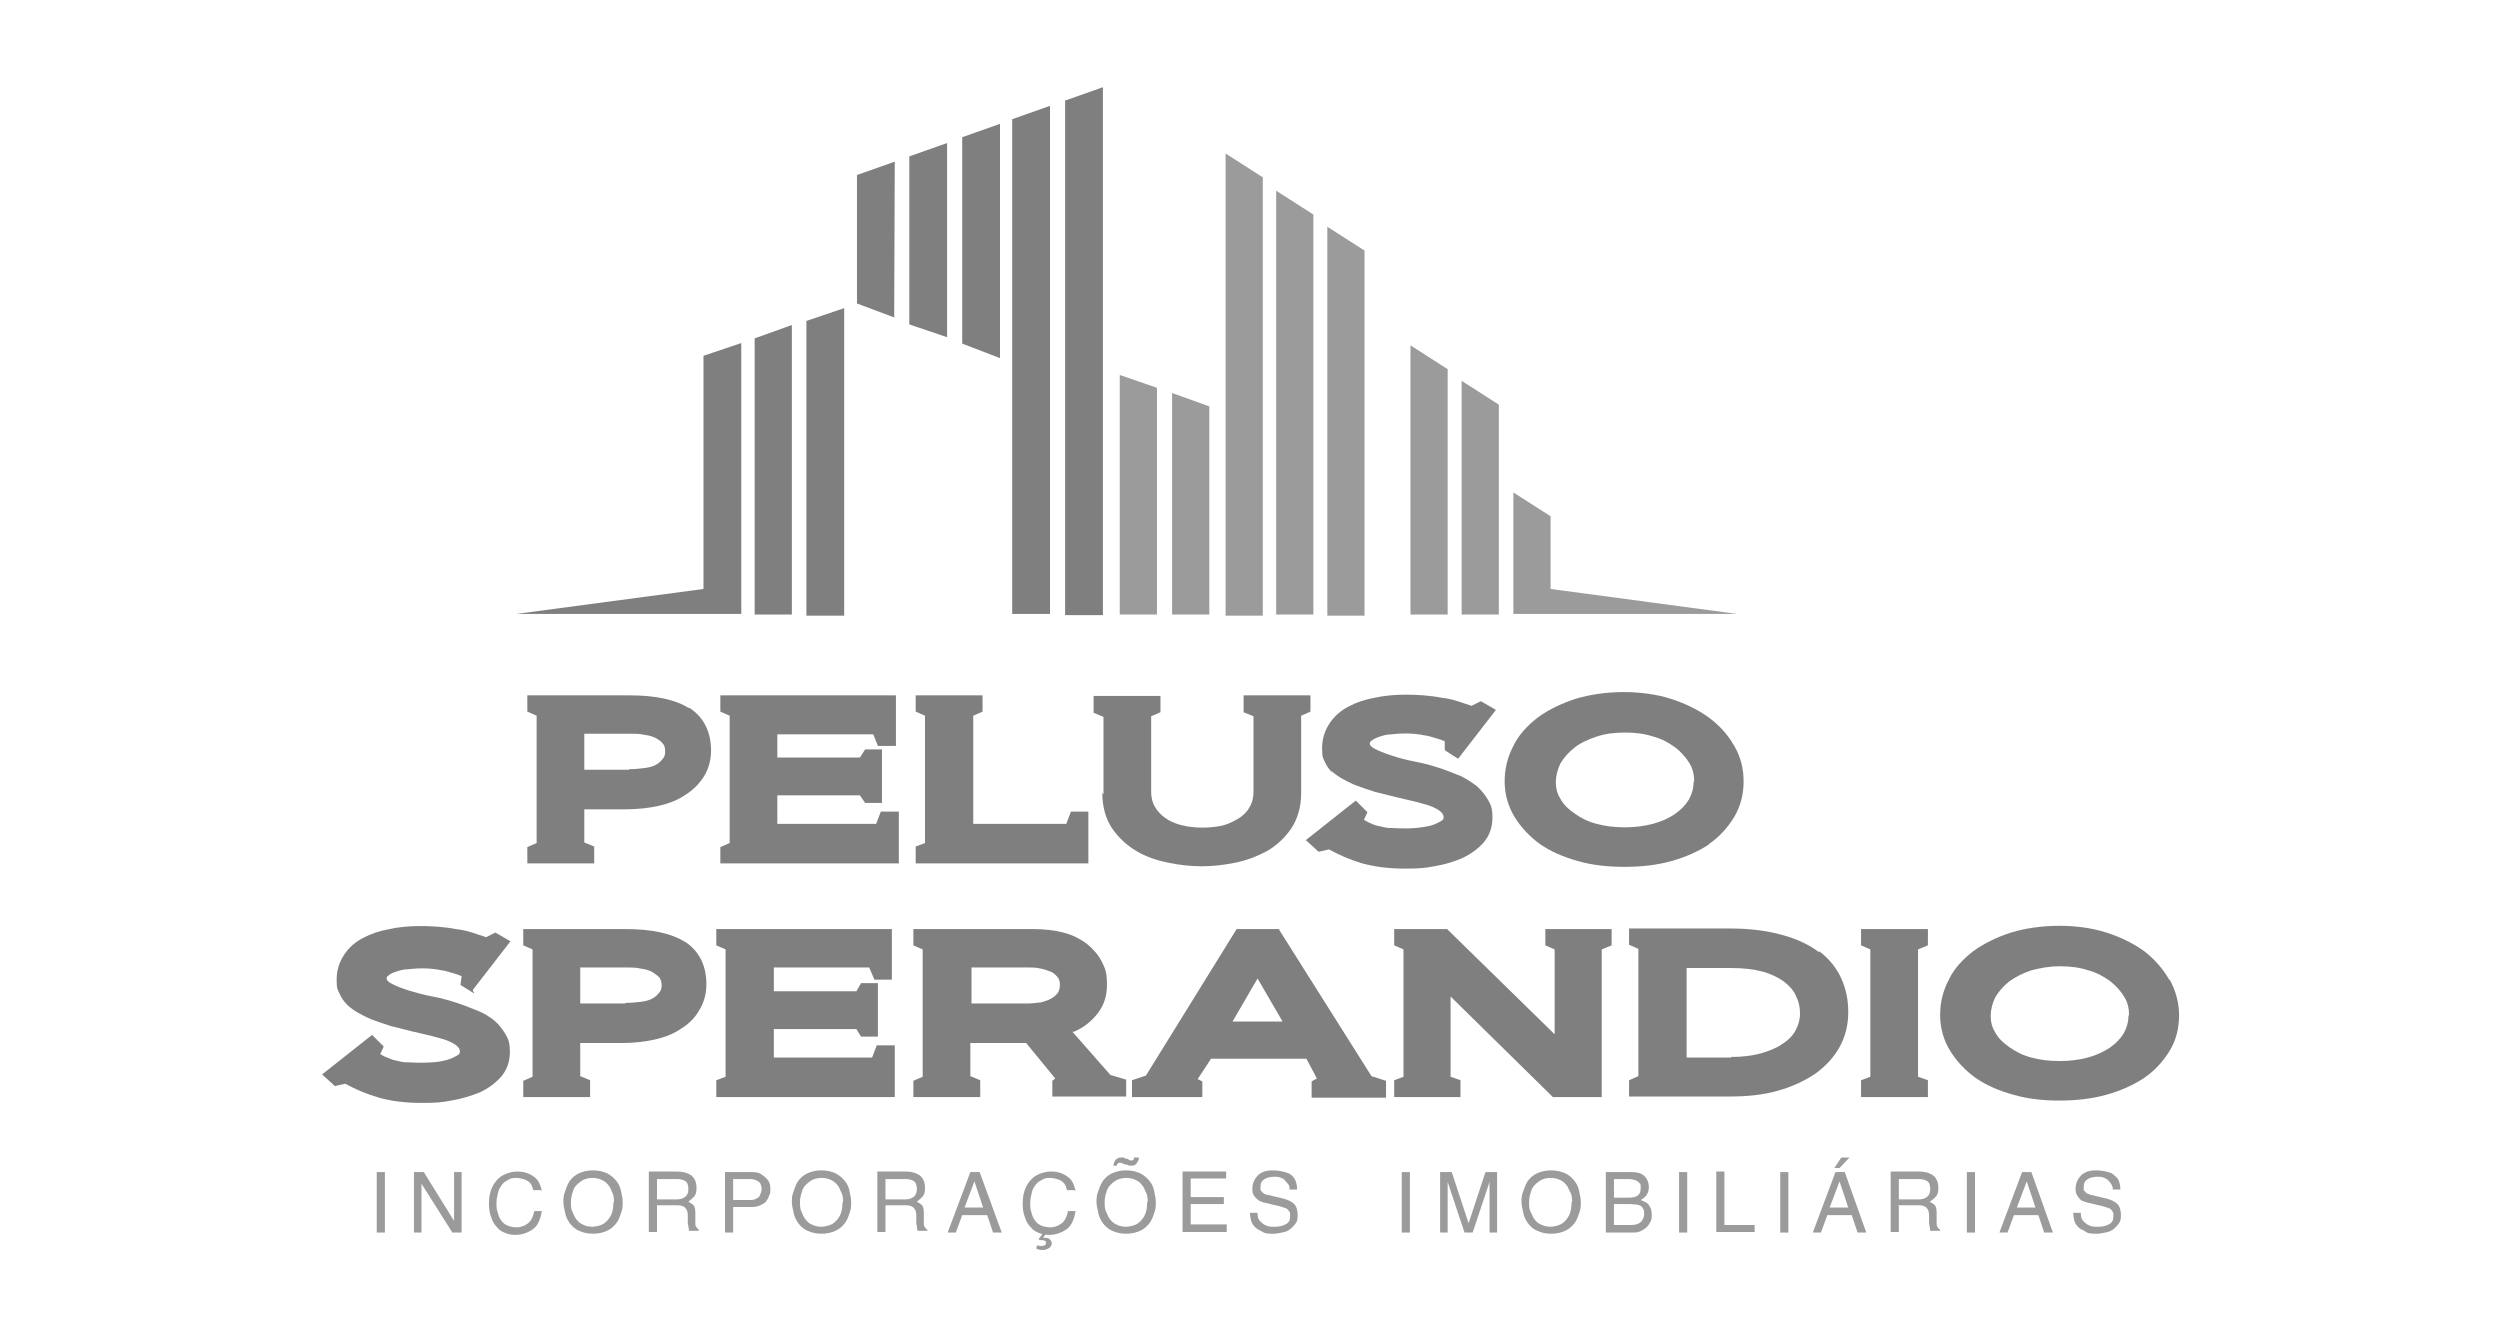 <svg xmlns="http://www.w3.org/2000/svg" id="Layer_1" viewBox="0 0 430 230"><defs><style>      .st0, .st1 {        fill-rule: evenodd;      }      .st0, .st2 {        fill: #9b9b9b;      }      .st1, .st3 {        fill: #7f7f7f;      }    </style></defs><g><path class="st3" d="M118.5,121.8c-2.4-1.5-5.8-2.2-10.2-2.2h-17.6v2.8l1.6.7v21.9l-1.6.7v2.8h11.5v-2.9l-1.7-.7v-5.7h7.1c2,0,4-.2,5.7-.6,1.8-.4,3.3-1,4.6-1.9,1.3-.8,2.4-1.9,3.2-3.2.8-1.3,1.2-2.8,1.2-4.4,0-3.3-1.3-5.8-3.8-7.4h0ZM108.2,132.4h-7.7v-6.2h7.7c1,0,1.9,0,2.7.2.8.1,1.4.3,2,.6.5.3.9.6,1.1.9.3.3.4.7.4,1.3s-.1,1-.4,1.3c-.3.4-.6.7-1.1,1-.5.3-1.2.5-2,.6-.8.1-1.7.2-2.7.2h0Z"></path><polygon class="st3" points="150.7 141.7 133.7 141.7 133.7 136.8 147.9 136.8 148.8 138.1 151.7 138.1 151.7 128.9 148.8 128.9 147.9 130.3 133.7 130.3 133.7 126.3 150.2 126.3 151 128.3 154.1 128.3 154.1 119.6 123.9 119.6 123.9 122.4 125.5 123.1 125.5 145 123.9 145.7 123.9 148.5 154.6 148.5 154.6 139.6 151.5 139.6 150.7 141.7"></polygon><polygon class="st3" points="187.2 139.6 184.2 139.6 183.4 141.7 167.4 141.7 167.4 123.1 169 122.4 169 119.6 157.5 119.6 157.5 122.4 159.1 123.1 159.1 145 157.5 145.6 157.5 148.5 187.2 148.5 187.2 139.6"></polygon><path class="st3" d="M189.6,136.4c0,2.4.6,4.5,1.7,6.1,1.1,1.6,2.5,2.9,4.2,3.9,1.7,1,3.5,1.6,5.5,2,1.9.4,3.9.6,5.7.6s3.7-.2,5.7-.6c2-.4,3.8-1.1,5.5-2,1.7-1,3.1-2.3,4.2-3.9,1.1-1.7,1.7-3.7,1.7-6.1v-13.3l1.6-.7v-2.8h-11.5v2.9l1.7.7v13c0,1-.2,1.8-.6,2.5-.4.8-1,1.4-1.7,1.9-.8.5-1.7,1-2.7,1.3-2.2.6-5.3.6-7.5,0-1.1-.3-2-.7-2.8-1.3-.7-.5-1.3-1.2-1.7-1.9-.4-.7-.6-1.6-.6-2.5v-13l1.6-.7v-2.8h-11.5v2.9l1.7.7v13.3h0Z"></path><path class="st3" d="M228.9,132.5c.5.5,1.2,1,1.9,1.4.7.4,1.5.8,2.2,1.1,1.1.4,2.2.8,3.5,1.2,1.2.3,2.4.6,3.6.9l3.4.8c1,.3,2,.5,2.7.8.7.3,1.3.6,1.7,1,.3.3.4.6.4.8s0,.5-.4.7c-.5.3-1.1.6-1.8.8-.8.2-1.6.3-2.4.4-2.4.2-3.8,0-5,0-.7-.1-1.4-.3-1.9-.4s-1-.4-1.5-.6c-.2-.1-.5-.3-.7-.4l.6-1.3-2-2-8.6,6.8,2.2,2,1.8-.4c1.8,1,3.7,1.8,5.7,2.4,2.2.6,4.6.9,7.3.9s3.4-.1,5.1-.4c1.8-.3,3.4-.8,4.8-1.4,1.5-.7,2.7-1.6,3.7-2.7,1-1.2,1.5-2.6,1.5-4.3s-.3-2.2-.8-3.1c-.5-.8-1.1-1.6-1.9-2.3-.8-.6-1.7-1.2-2.7-1.7-1-.4-2-.8-3.1-1.2-1.5-.5-3.1-1-4.8-1.3-1.6-.3-3-.7-4.2-1.1-1.2-.4-2.2-.8-2.9-1.2-.7-.4-.7-.7-.7-.8s0-.3.3-.5c.4-.3.8-.5,1.4-.7.6-.2,1.3-.4,2.1-.4,2.5-.3,4.4-.1,6.3.3,1,.3,1.9.5,2.8.9v1.5c-.1,0,2.3,1.5,2.3,1.5l6.5-8.4-2.6-1.5-1.6.8c-.8-.3-1.6-.5-2.4-.8-.9-.3-1.9-.5-2.8-.6-1-.2-1.9-.3-3-.4-2.6-.2-5.7-.2-8.4.4-1.7.3-3.2.8-4.5,1.5-1.4.7-2.5,1.7-3.3,2.9-.8,1.2-1.3,2.6-1.3,4.3s.2,1.7.5,2.4c.3.7.8,1.3,1.3,1.9h0Z"></path><path class="st3" d="M293.9,145.2c1.9-1.3,3.3-2.9,4.4-4.7,1.1-1.9,1.6-3.9,1.6-6.1s-.5-4.2-1.6-6.1c-1.1-1.9-2.5-3.5-4.4-4.9-1.8-1.3-4-2.4-6.5-3.2-5-1.6-11.5-1.5-16.4,0-2.5.8-4.7,1.9-6.5,3.2-1.8,1.4-3.3,3-4.2,4.9-1,1.9-1.5,3.9-1.5,6.1s.6,4.3,1.7,6.1c1.1,1.8,2.6,3.4,4.4,4.7,1.9,1.3,4,2.2,6.5,2.9,2.4.7,5.1,1,8,1s5.6-.3,8.1-1c2.5-.7,4.7-1.7,6.5-2.9h0ZM291.3,134.4c0,1.2-.3,2.2-.8,3.1-.6,1-1.4,1.8-2.4,2.5-1,.7-2.3,1.3-3.8,1.7-2.9.8-6.8.8-9.7,0-1.5-.4-2.7-1-3.8-1.8-1-.7-1.9-1.5-2.4-2.5-.6-.9-.8-1.9-.8-2.9s.3-2.2.8-3.2c.6-1,1.4-1.9,2.4-2.7s2.3-1.4,3.8-1.9,3.1-.7,4.9-.7,3.4.2,4.9.7c1.5.4,2.7,1.1,3.8,1.9,1,.8,1.8,1.7,2.4,2.7s.8,2,.8,3.2h0Z"></path><path class="st3" d="M81.3,170.3l6.5-8.4-2.6-1.5-1.6.8c-.8-.3-1.6-.5-2.4-.8-.9-.3-1.9-.5-2.8-.6-1-.2-1.9-.3-3-.4-2.6-.2-5.7-.2-8.4.4-1.7.3-3.2.8-4.5,1.5-1.4.7-2.5,1.7-3.3,2.9-.8,1.2-1.3,2.6-1.3,4.3s.2,1.7.5,2.4.7,1.3,1.3,1.9,1.2,1,1.9,1.4c.7.4,1.5.8,2.2,1.1,1.1.4,2.2.8,3.5,1.2,1.2.3,2.4.6,3.6.9l3.4.8c1,.3,2,.5,2.7.8.7.3,1.3.6,1.7,1,.3.3.4.6.4.8s0,.5-.4.7c-.5.3-1.1.6-1.8.8-.8.2-1.6.4-2.4.4-2.4.2-3.8,0-5,0-.7-.1-1.4-.3-1.9-.4-.5-.2-1-.4-1.5-.6-.2-.1-.5-.3-.7-.4l.6-1.3-2-2-8.6,6.8,2.2,2,1.8-.4c1.8,1,3.7,1.8,5.8,2.4,2.1.6,4.6.9,7.3.9s3.4-.1,5.1-.4c1.8-.3,3.4-.8,4.9-1.4,1.5-.7,2.7-1.6,3.7-2.7,1-1.2,1.5-2.6,1.5-4.3s-.3-2.2-.8-3.1c-.5-.8-1.1-1.6-1.9-2.3-.8-.6-1.7-1.2-2.7-1.6-1-.4-2-.8-3.1-1.2-1.5-.5-3.1-1-4.8-1.3-1.6-.3-3-.7-4.3-1.1-1.2-.4-2.2-.8-2.9-1.2-.7-.4-.7-.7-.7-.8s0-.3.3-.5c.3-.3.8-.5,1.4-.7.6-.2,1.3-.4,2.1-.4,2.5-.3,4.4-.1,6.3.3,1,.3,1.9.5,2.8.9l-.2,1.5,2.4,1.5h0Z"></path><path class="st3" d="M117.8,162c-2.4-1.5-5.8-2.2-10.2-2.2h-17.6v2.8l1.6.7v21.9l-1.6.7v2.8h11.5v-2.9l-1.7-.7v-5.7h7.1c2,0,4-.2,5.7-.6,1.8-.4,3.3-1,4.6-1.9,1.3-.8,2.4-1.9,3.1-3.2.8-1.3,1.2-2.8,1.2-4.4,0-3.3-1.3-5.8-3.8-7.4h0ZM107.5,172.6h-7.7v-6.2h7.7c1,0,1.9,0,2.7.2.8.1,1.5.3,2,.6.5.3.9.6,1.2.9.2.3.4.7.4,1.3s-.1,1-.4,1.3c-.3.4-.6.7-1.1,1-.5.3-1.2.5-2,.6-.8.1-1.7.2-2.7.2h0Z"></path><polygon class="st3" points="150 181.9 133.1 181.9 133.1 177 147.3 177 148.1 178.3 151 178.3 151 169.1 148.1 169.1 147.3 170.5 133.1 170.5 133.1 166.4 149.5 166.4 150.4 168.5 153.4 168.5 153.4 159.8 123.2 159.8 123.2 162.6 124.8 163.3 124.8 185.2 123.2 185.8 123.2 188.7 153.9 188.7 153.9 179.8 150.8 179.8 150 181.9"></polygon><path class="st3" d="M184.6,177.5c1.5-.6,2.7-1.5,3.7-2.6,1.4-1.5,2.1-3.3,2.1-5.5s-.3-2.8-.9-4c-.6-1.2-1.5-2.2-2.6-3.1-1.1-.8-2.4-1.5-4-1.9-1.5-.4-3.3-.6-5.2-.6h-20.6v2.8l1.6.7v21.9l-1.6.7v2.8h11.5v-2.9l-1.7-.7v-5.7h9.6l5,6.1-.5.4v2.7h12.7v-2.9l-2.7-.8-6.6-7.5h0ZM167,166.4h9.5c.9,0,1.7,0,2.5.2.7.1,1.3.4,1.9.6.5.3.8.6,1.1,1,.2.3.3.7.3,1.2s-.1.9-.3,1.3c-.3.4-.6.7-1.1,1-.5.3-1.1.5-1.8.7-.8.1-1.6.2-2.5.2h-9.5v-6.2h0Z"></path><path class="st3" d="M220.1,159.8h-7.4l-15.6,25.2-2.4.8v2.9h12.1v-2.7l-.8-.4,2.3-3.5h16.4l1.8,3.4-.9.5v2.8h12.8v-2.9l-2.5-.8-15.9-25.2h0ZM220.6,175.7h-8.6l4.3-7.4,4.3,7.4h0Z"></path><polygon class="st3" points="265.8 162.6 267.4 163.3 267.4 177.9 248.9 159.8 239.8 159.8 239.8 162.6 241.4 163.3 241.4 185.2 239.8 185.8 239.8 188.7 251.2 188.7 251.2 185.8 249.5 185.2 249.5 171.4 267.1 188.7 275.5 188.7 275.5 163.3 277.2 162.6 277.2 159.8 265.8 159.8 265.8 162.6"></polygon><path class="st3" d="M312.9,163.8c-1.7-1.3-3.8-2.3-6.4-3-2.5-.7-5.5-1.1-8.9-1.1h-17.4v2.8l1.6.7v21.9l-1.6.7v2.8h17.4c3,0,5.8-.3,8.2-1,2.5-.7,4.6-1.7,6.4-2.9,1.8-1.3,3.2-2.8,4.2-4.6,1-1.8,1.5-3.8,1.5-6s-.4-4-1.2-5.8c-.8-1.8-2.1-3.4-3.8-4.7h0ZM297.8,181.9h-7.7v-15.4h7.7c2,0,3.8.2,5.3.6,1.5.4,2.7,1,3.7,1.7.9.7,1.7,1.5,2.1,2.5.5,1,.7,1.9.7,3s-.3,2.1-.8,3c-.5.9-1.3,1.7-2.3,2.3-1,.7-2.3,1.2-3.7,1.6-1.5.4-3.2.6-5.1.6h0Z"></path><polygon class="st3" points="320.1 162.6 321.7 163.3 321.7 185.2 320.1 185.8 320.1 188.7 331.6 188.7 331.6 185.8 329.9 185.2 329.9 163.3 331.6 162.6 331.6 159.8 320.1 159.8 320.1 162.6"></polygon><path class="st3" d="M373.1,168.5c-1.1-1.9-2.5-3.5-4.3-4.9-1.8-1.3-4-2.4-6.5-3.2-5-1.6-11.5-1.5-16.4,0-2.5.8-4.7,1.9-6.5,3.2-1.8,1.4-3.3,3-4.2,4.9-1,1.9-1.5,3.9-1.5,6.1s.6,4.3,1.7,6.1c1.1,1.8,2.6,3.4,4.4,4.7,1.9,1.3,4,2.2,6.5,2.9,2.4.7,5.1,1,7.9,1s5.6-.3,8.1-1c2.5-.7,4.7-1.7,6.5-2.9,1.9-1.3,3.3-2.9,4.4-4.7,1.1-1.8,1.6-3.9,1.6-6.1s-.6-4.2-1.6-6.1h0ZM366.1,174.6c0,1.2-.3,2.2-.8,3.1-.6,1-1.4,1.8-2.4,2.5-1.1.7-2.3,1.3-3.8,1.7-2.9.8-6.8.8-9.7,0-1.5-.4-2.7-1-3.8-1.8-1-.7-1.9-1.5-2.4-2.5-.6-.9-.8-1.9-.8-2.9s.3-2.2.8-3.2c.6-1,1.4-1.9,2.4-2.7,1.1-.8,2.3-1.4,3.8-1.9,1.5-.4,3.1-.7,4.9-.7s3.4.2,4.9.7c1.5.4,2.7,1.1,3.8,1.9,1,.8,1.8,1.7,2.4,2.7s.8,2,.8,3.2h0Z"></path></g><g><polygon class="st1" points="127.5 59 127.5 105.6 121.1 105.6 121 105.6 88.8 105.6 121 101.3 121 61.2 127.5 59"></polygon><polygon class="st1" points="136.2 55.9 136.2 105.7 129.8 105.7 129.8 58.2 136.2 55.9"></polygon><polygon class="st1" points="145.2 53 145.2 105.9 138.7 105.9 138.7 55.2 145.2 53"></polygon><polygon class="st1" points="153.9 27.8 153.8 54.6 147.4 52.2 147.4 30.1 153.9 27.8"></polygon><polygon class="st1" points="162.9 24.6 162.9 58 156.4 55.8 156.4 26.9 162.9 24.6"></polygon><polygon class="st1" points="172 21.3 172 61.6 165.5 59.1 165.5 23.6 172 21.3"></polygon><polygon class="st1" points="180.6 18.2 180.6 105.6 174.1 105.6 174.1 20.5 180.6 18.2"></polygon><polygon class="st1" points="189.7 15 189.7 105.8 183.2 105.8 183.2 17.3 189.7 15"></polygon></g><g><polygon class="st0" points="201.6 67.6 201.6 105.7 208 105.7 208 69.9 201.6 67.6"></polygon><polygon class="st0" points="192.6 64.5 192.6 105.7 199 105.7 199 66.7 192.6 64.5"></polygon><polygon class="st0" points="210.8 26.4 210.8 105.9 217.2 105.9 217.2 30.5 210.8 26.4"></polygon><polygon class="st0" points="219.5 32.8 219.5 105.7 225.9 105.7 225.9 36.9 219.5 32.8"></polygon><polygon class="st0" points="228.3 39 228.3 105.9 234.7 105.9 234.7 43.1 228.3 39"></polygon><polygon class="st0" points="242.6 59.4 242.6 105.7 249 105.7 249 63.5 242.6 59.4"></polygon><polygon class="st0" points="251.4 65.5 251.4 105.7 257.8 105.7 257.8 69.6 251.4 65.5"></polygon><polygon class="st0" points="260.3 84.7 260.3 105.6 266.5 105.6 266.7 105.6 298.8 105.6 266.7 101.3 266.7 88.8 260.3 84.7"></polygon></g><g><path class="st2" d="M66.2,201.6v10.4h-1.4v-10.4h1.4Z"></path><path class="st2" d="M78.1,210v-8.4h1.3v10.4h-1.6l-5.3-8.4h0v8.4h-1.3v-10.4h1.7l5.2,8.4h0Z"></path><path class="st2" d="M93,204.7h-1.3c-.1-.6-.3-1-.6-1.3-.3-.3-.7-.5-1.1-.6-.4-.1-.8-.2-1.2-.2s-.9,0-1.3.3c-.4.2-.8.4-1.1.8s-.6.8-.7,1.3-.3,1.1-.3,1.8,0,1.2.2,1.7c.1.5.3,1,.6,1.4s.6.7,1.1.9,1,.3,1.6.3,1.2-.2,1.8-.6c.6-.4,1-1.2,1.2-2.2h1.3c-.3,1.7-.8,2.7-1.8,3.3s-1.9.8-2.7.8-1.2-.1-1.7-.3c-.6-.2-1.1-.5-1.5-1-.4-.4-.8-1-1-1.7-.3-.7-.4-1.5-.4-2.5s.2-2,.6-2.8,1-1.5,1.7-1.9,1.6-.7,2.6-.7,1.6.2,2.2.5c.6.3,1.1.7,1.4,1.2.3.5.5,1.1.6,1.7h0Z"></path><path class="st2" d="M107.1,206.8c0,.6,0,1.2-.3,1.9-.2.6-.4,1.2-.8,1.7s-.9,1-1.6,1.3-1.4.5-2.4.5-1.7-.2-2.4-.5-1.2-.8-1.6-1.3c-.4-.6-.7-1.2-.8-1.8s-.3-1.2-.3-1.8,0-1.2.3-1.9c.2-.6.4-1.2.8-1.8.4-.5.9-1,1.6-1.3s1.4-.5,2.4-.5,1.7.2,2.4.5c.6.3,1.2.8,1.6,1.3.4.5.7,1.1.8,1.7s.3,1.2.3,1.9h0ZM105.6,206.8c0-.6,0-1.2-.3-1.7-.2-.5-.4-1-.7-1.3-.3-.4-.7-.7-1.2-.9-.4-.2-1-.3-1.5-.3s-1,.1-1.5.3c-.4.2-.8.5-1.2.9s-.6.8-.7,1.3c-.2.5-.3,1.1-.3,1.7s0,1.2.3,1.7c.2.5.4,1,.7,1.3.3.4.7.7,1.2.9.4.2,1,.3,1.5.3s1.4-.2,1.9-.5c.6-.4,1-.9,1.3-1.5.3-.6.4-1.3.4-2.2h0Z"></path><path class="st2" d="M113,207.5v4.4h-1.4v-10.4h4.8c1,0,1.8.2,2.4.6s1,1.2,1,2.1-.1,1.2-.4,1.6c-.3.3-.6.6-1,.9.4.2.7.4.9.6.2.3.3.7.3,1.3v1.9c0,.3.1.5.2.6s.2.3.4.4v.2h-1.7c0-.3-.1-.7-.2-1.3,0-.6,0-1,0-1.3,0-.6-.1-1-.4-1.3-.2-.3-.7-.5-1.5-.5h-3.4ZM113,202.8v3.5h3.3c.6,0,1.1-.1,1.5-.4.4-.3.6-.7.6-1.4s-.2-1.2-.6-1.4-.8-.3-1.3-.3h-3.5,0Z"></path><path class="st2" d="M126.1,207.6v4.4h-1.4v-10.4h4.7c.6,0,1.2.1,1.6.4.4.3.8.6,1.1,1,.3.4.4.9.4,1.5s0,.8-.2,1.1c-.1.4-.3.7-.5,1s-.6.5-1,.7-.9.3-1.4.3h-3.3,0ZM126.1,202.8v3.6h2.8c.4,0,.8,0,1.1-.2.3-.1.6-.3.7-.6s.3-.6.3-1.1-.2-1.1-.6-1.3c-.4-.3-.9-.4-1.5-.4h-2.8Z"></path><path class="st2" d="M146.4,206.8c0,.6,0,1.2-.3,1.9-.2.6-.4,1.2-.8,1.7s-.9,1-1.6,1.3-1.4.5-2.4.5-1.7-.2-2.4-.5-1.2-.8-1.6-1.3c-.4-.6-.7-1.2-.8-1.8s-.3-1.2-.3-1.8,0-1.2.3-1.9c.2-.6.4-1.2.8-1.8.4-.5.9-1,1.6-1.3s1.4-.5,2.4-.5,1.7.2,2.4.5c.6.3,1.2.8,1.6,1.3.4.5.7,1.1.8,1.7s.3,1.2.3,1.9h0ZM145,206.8c0-.6,0-1.2-.3-1.7-.2-.5-.4-1-.7-1.3-.3-.4-.7-.7-1.2-.9-.4-.2-1-.3-1.5-.3s-1,.1-1.5.3c-.4.2-.8.5-1.2.9s-.6.8-.7,1.3c-.2.5-.3,1.1-.3,1.7s0,1.2.3,1.7c.2.5.4,1,.7,1.3.3.4.7.7,1.2.9.4.2,1,.3,1.5.3s1.4-.2,1.9-.5c.6-.4,1-.9,1.3-1.5.3-.6.4-1.3.4-2.2h0Z"></path><path class="st2" d="M152.3,207.5v4.4h-1.4v-10.4h4.8c1,0,1.8.2,2.4.6s1,1.2,1,2.1-.1,1.2-.4,1.6c-.3.3-.6.6-1,.9.4.2.7.4.9.6.2.3.3.7.3,1.3v1.9c0,.3.1.5.2.6s.2.3.4.4v.2h-1.7c0-.3-.1-.7-.2-1.3,0-.6,0-1,0-1.3,0-.6-.1-1-.4-1.3-.2-.3-.7-.5-1.5-.5h-3.4ZM152.3,202.8v3.5h3.3c.6,0,1.1-.1,1.5-.4.4-.3.6-.7.6-1.4s-.2-1.2-.6-1.4-.8-.3-1.3-.3h-3.5,0Z"></path><path class="st2" d="M169.7,209h-4.2l-1.1,3h-1.4l3.9-10.4h1.6l3.8,10.4h-1.5l-1-3h0ZM165.9,207.7h3.2l-1.5-4.5h0l-1.7,4.5h0Z"></path><path class="st2" d="M184.8,204.7h-1.3c-.1-.6-.3-1-.6-1.3-.3-.3-.7-.5-1.1-.6-.4-.1-.8-.2-1.2-.2s-.9,0-1.3.3c-.4.2-.8.4-1.1.8s-.6.8-.7,1.3-.3,1.1-.3,1.8,0,1.2.2,1.7c.1.5.3,1,.6,1.4s.6.7,1.1.9,1,.3,1.6.3,1.2-.2,1.8-.6c.6-.4,1-1.2,1.2-2.2h1.3c-.3,1.7-.8,2.7-1.8,3.3s-1.9.8-2.7.8-1.2-.1-1.7-.3c-.6-.2-1.1-.5-1.5-1-.4-.4-.8-1-1-1.7-.3-.7-.4-1.5-.4-2.5s.2-2,.6-2.8c.4-.8,1-1.5,1.7-1.9s1.6-.7,2.6-.7,1.6.2,2.2.5c.6.3,1.1.7,1.4,1.2.3.5.5,1.1.6,1.7h0ZM178.6,213.2l.8-1.1h.6l-.6.8c.2,0,.3,0,.4,0,.4,0,.6.1.8.3.2.2.3.4.3.6s0,.4-.2.6c-.1.2-.3.3-.5.4-.2.1-.5.2-.8.2s-.8,0-1.2-.3l.2-.5c.2,0,.3.1.4.1s.3,0,.4,0c.5,0,.7-.2.7-.5s0-.3-.2-.4c-.1,0-.3-.1-.4-.1s-.3,0-.5,0l-.2-.3h0Z"></path><path class="st2" d="M198.8,206.8c0,.6,0,1.2-.3,1.9-.2.6-.4,1.2-.8,1.7s-.9,1-1.6,1.3-1.4.5-2.4.5-1.7-.2-2.4-.5-1.2-.8-1.6-1.3c-.4-.6-.7-1.2-.8-1.8s-.3-1.2-.3-1.8,0-1.2.3-1.9c.2-.6.4-1.2.8-1.8.4-.5.9-1,1.6-1.3s1.4-.5,2.4-.5,1.7.2,2.4.5c.6.3,1.2.8,1.6,1.3.4.5.7,1.1.8,1.7s.3,1.2.3,1.9h0ZM197.4,206.8c0-.6,0-1.2-.3-1.7-.2-.5-.4-1-.7-1.3-.3-.4-.7-.7-1.2-.9-.4-.2-1-.3-1.5-.3s-1,.1-1.5.3c-.4.2-.8.5-1.2.9s-.6.8-.7,1.3c-.2.5-.3,1.1-.3,1.7s0,1.2.3,1.7c.2.5.4,1,.7,1.3.3.4.7.7,1.2.9.4.2,1,.3,1.5.3s1.4-.2,1.9-.5c.6-.4,1-.9,1.3-1.5.3-.6.4-1.3.4-2.2h0ZM195.3,199.1h.6c0,.4-.2.7-.4,1-.2.3-.5.4-.9.4s-.4,0-.8-.2h-.3c-.4-.2-.6-.3-.8-.3s-.3,0-.4.1-.2.2-.2.4h-.6c.1-.9.6-1.4,1.3-1.4s.5,0,.8.2h.3c.3.2.4.3.6.3s.4,0,.5-.2c0-.1.1-.3.2-.4h0Z"></path><path class="st2" d="M211,210.7v1.2h-7.6v-10.4h7.5v1.2h-6.1v3.2h5.7v1.2h-5.7v3.5h6.2Z"></path><path class="st2" d="M223.1,204.6h-1.3c0-.4,0-.7-.3-1s-.4-.5-.6-.7-.5-.3-.8-.4-.6-.1-.9-.1c-.6,0-1.2.1-1.7.4-.5.3-.7.7-.7,1.4s0,.5.2.7c.1.2.3.3.4.4s.4.2.6.2l2.9.7c.7.2,1.3.5,1.7.9s.6,1.1.6,1.9-.1,1.1-.4,1.5c-.3.4-.6.7-1,1s-.8.4-1.3.5c-.5.1-1,.2-1.4.2-.8,0-1.5,0-1.9-.3-.4-.2-.8-.4-1.2-.7-.4-.4-.7-.8-.8-1.2s-.2-.9-.2-1.4h1.3c0,.6.1,1.1.4,1.4s.6.6,1.1.8c.4.2.9.2,1.4.2.7,0,1.3-.1,1.9-.4s.8-.7.8-1.4,0-.6-.2-.9-.3-.4-.6-.5-.8-.3-1.3-.4l-2.1-.5c-.3,0-.6-.2-1-.3-.3-.2-.6-.4-.9-.8-.3-.3-.4-.8-.4-1.3s.1-1.1.4-1.6c.3-.5.6-.9,1.2-1.2.5-.3,1.2-.4,2-.4s1.9.2,2.6.5,1,.8,1.2,1.2c.2.5.3,1,.3,1.5h0Z"></path><path class="st2" d="M242.5,201.6v10.4h-1.4v-10.4h1.4Z"></path><path class="st2" d="M257.5,212h-1.3v-8.7h0l-2.9,8.7h-1.4l-2.9-8.7h0v8.7h-1.3v-10.4h2l2.9,8.8h0l2.9-8.8h2v10.4h0Z"></path><path class="st2" d="M271.9,206.8c0,.6,0,1.2-.3,1.9-.2.6-.4,1.2-.8,1.7s-.9,1-1.6,1.3c-.6.3-1.4.5-2.4.5s-1.7-.2-2.4-.5-1.2-.8-1.6-1.3c-.4-.6-.7-1.2-.8-1.8s-.3-1.2-.3-1.8,0-1.2.3-1.9c.2-.6.4-1.2.8-1.8.4-.5.9-1,1.6-1.3.6-.3,1.5-.5,2.4-.5s1.7.2,2.4.5,1.2.8,1.6,1.3.7,1.1.8,1.7.3,1.2.3,1.9h0ZM270.4,206.8c0-.6,0-1.2-.3-1.7s-.4-1-.7-1.3c-.3-.4-.7-.7-1.2-.9-.4-.2-1-.3-1.5-.3s-1,.1-1.5.3c-.4.2-.8.5-1.2.9s-.6.8-.7,1.3c-.2.5-.3,1.1-.3,1.7s0,1.2.3,1.7.4,1,.7,1.3c.3.4.7.7,1.2.9s1,.3,1.5.3,1.4-.2,1.9-.5c.6-.4,1-.9,1.3-1.5.3-.6.4-1.3.4-2.2h0Z"></path><path class="st2" d="M276.2,212v-10.4h4.5c.6,0,1.2.1,1.6.3s.8.6,1,1c.2.4.3.8.3,1.3s-.1.8-.3,1.2c-.2.4-.6.7-1.1,1,.3.1.6.3.9.4.3.2.5.4.7.8.2.3.3.8.3,1.3s0,.8-.2,1.2-.4.7-.7,1-.7.5-1.1.7c-.4.2-.9.2-1.5.2h-4.5,0ZM277.6,202.8v3.2h2.5c.7,0,1.3-.1,1.6-.4.4-.3.5-.7.5-1.3s0-.6-.2-.8-.4-.4-.7-.5c-.3-.1-.7-.2-1.2-.2h-2.5,0ZM277.6,207.1v3.6h3c.7,0,1.3-.2,1.6-.5s.6-.8.6-1.4-.1-.8-.3-1.1c-.2-.3-.5-.4-.9-.5-.4,0-.8-.1-1.2-.1h-2.7Z"></path><path class="st2" d="M290.2,201.6v10.4h-1.4v-10.4h1.4Z"></path><path class="st2" d="M296.6,201.6v9.1h5.2v1.2h-6.6v-10.4h1.4Z"></path><path class="st2" d="M307.6,201.6v10.4h-1.4v-10.4h1.4Z"></path><path class="st2" d="M318.5,209h-4.2l-1.1,3h-1.4l3.9-10.4h1.6l3.7,10.4h-1.5l-1-3ZM314.7,207.7h3.2l-1.5-4.5h0l-1.7,4.5ZM318.1,199.1l-1.7,1.8h-.9l1.2-1.8h1.4Z"></path><path class="st2" d="M326.6,207.5v4.4h-1.4v-10.4h4.8c1,0,1.8.2,2.4.6.6.4,1,1.2,1,2.1s-.1,1.2-.4,1.6c-.3.3-.6.6-1.1.9.4.2.7.4.9.6s.3.7.3,1.3v1.9c0,.3.1.5.2.6,0,.1.2.3.4.4v.2h-1.7c0-.3-.1-.7-.2-1.3,0-.6,0-1,0-1.3,0-.6-.1-1-.4-1.3-.2-.3-.7-.5-1.5-.5h-3.4,0ZM326.6,202.8v3.5h3.3c.6,0,1.1-.1,1.5-.4.4-.3.6-.7.6-1.4s-.2-1.2-.6-1.4-.8-.3-1.3-.3h-3.5Z"></path><path class="st2" d="M339.7,201.6v10.4h-1.4v-10.4h1.4Z"></path><path class="st2" d="M350.6,209h-4.2l-1.1,3h-1.4l3.9-10.4h1.6l3.7,10.4h-1.5l-1-3ZM346.9,207.7h3.2l-1.5-4.5h0l-1.7,4.5Z"></path><path class="st2" d="M364.7,204.6h-1.3c0-.4-.1-.7-.3-1-.2-.3-.4-.5-.6-.7-.3-.2-.5-.3-.8-.4s-.6-.1-.9-.1c-.6,0-1.2.1-1.7.4-.5.3-.7.7-.7,1.4s0,.5.2.7c.1.2.3.3.4.4.2,0,.4.2.6.2l2.9.7c.7.2,1.3.5,1.7.9s.6,1.1.6,1.9-.1,1.1-.4,1.5-.6.7-1,1-.8.4-1.3.5c-.5.1-1,.2-1.4.2-.8,0-1.5,0-1.9-.3s-.8-.4-1.2-.7c-.4-.4-.7-.8-.8-1.2-.1-.4-.2-.9-.2-1.4h1.3c0,.6.1,1.1.4,1.4s.6.6,1.1.8c.4.2.9.2,1.4.2.7,0,1.3-.1,1.9-.4s.8-.7.8-1.4,0-.6-.2-.9-.3-.4-.6-.5c-.3-.1-.8-.3-1.3-.4l-2.1-.5c-.3,0-.6-.2-1-.3s-.6-.4-.9-.8-.4-.8-.4-1.3.1-1.1.4-1.6c.3-.5.6-.9,1.2-1.2.5-.3,1.2-.4,2-.4s1.9.2,2.6.5c.6.4,1,.8,1.2,1.2.2.5.3,1,.3,1.5h0Z"></path></g></svg>